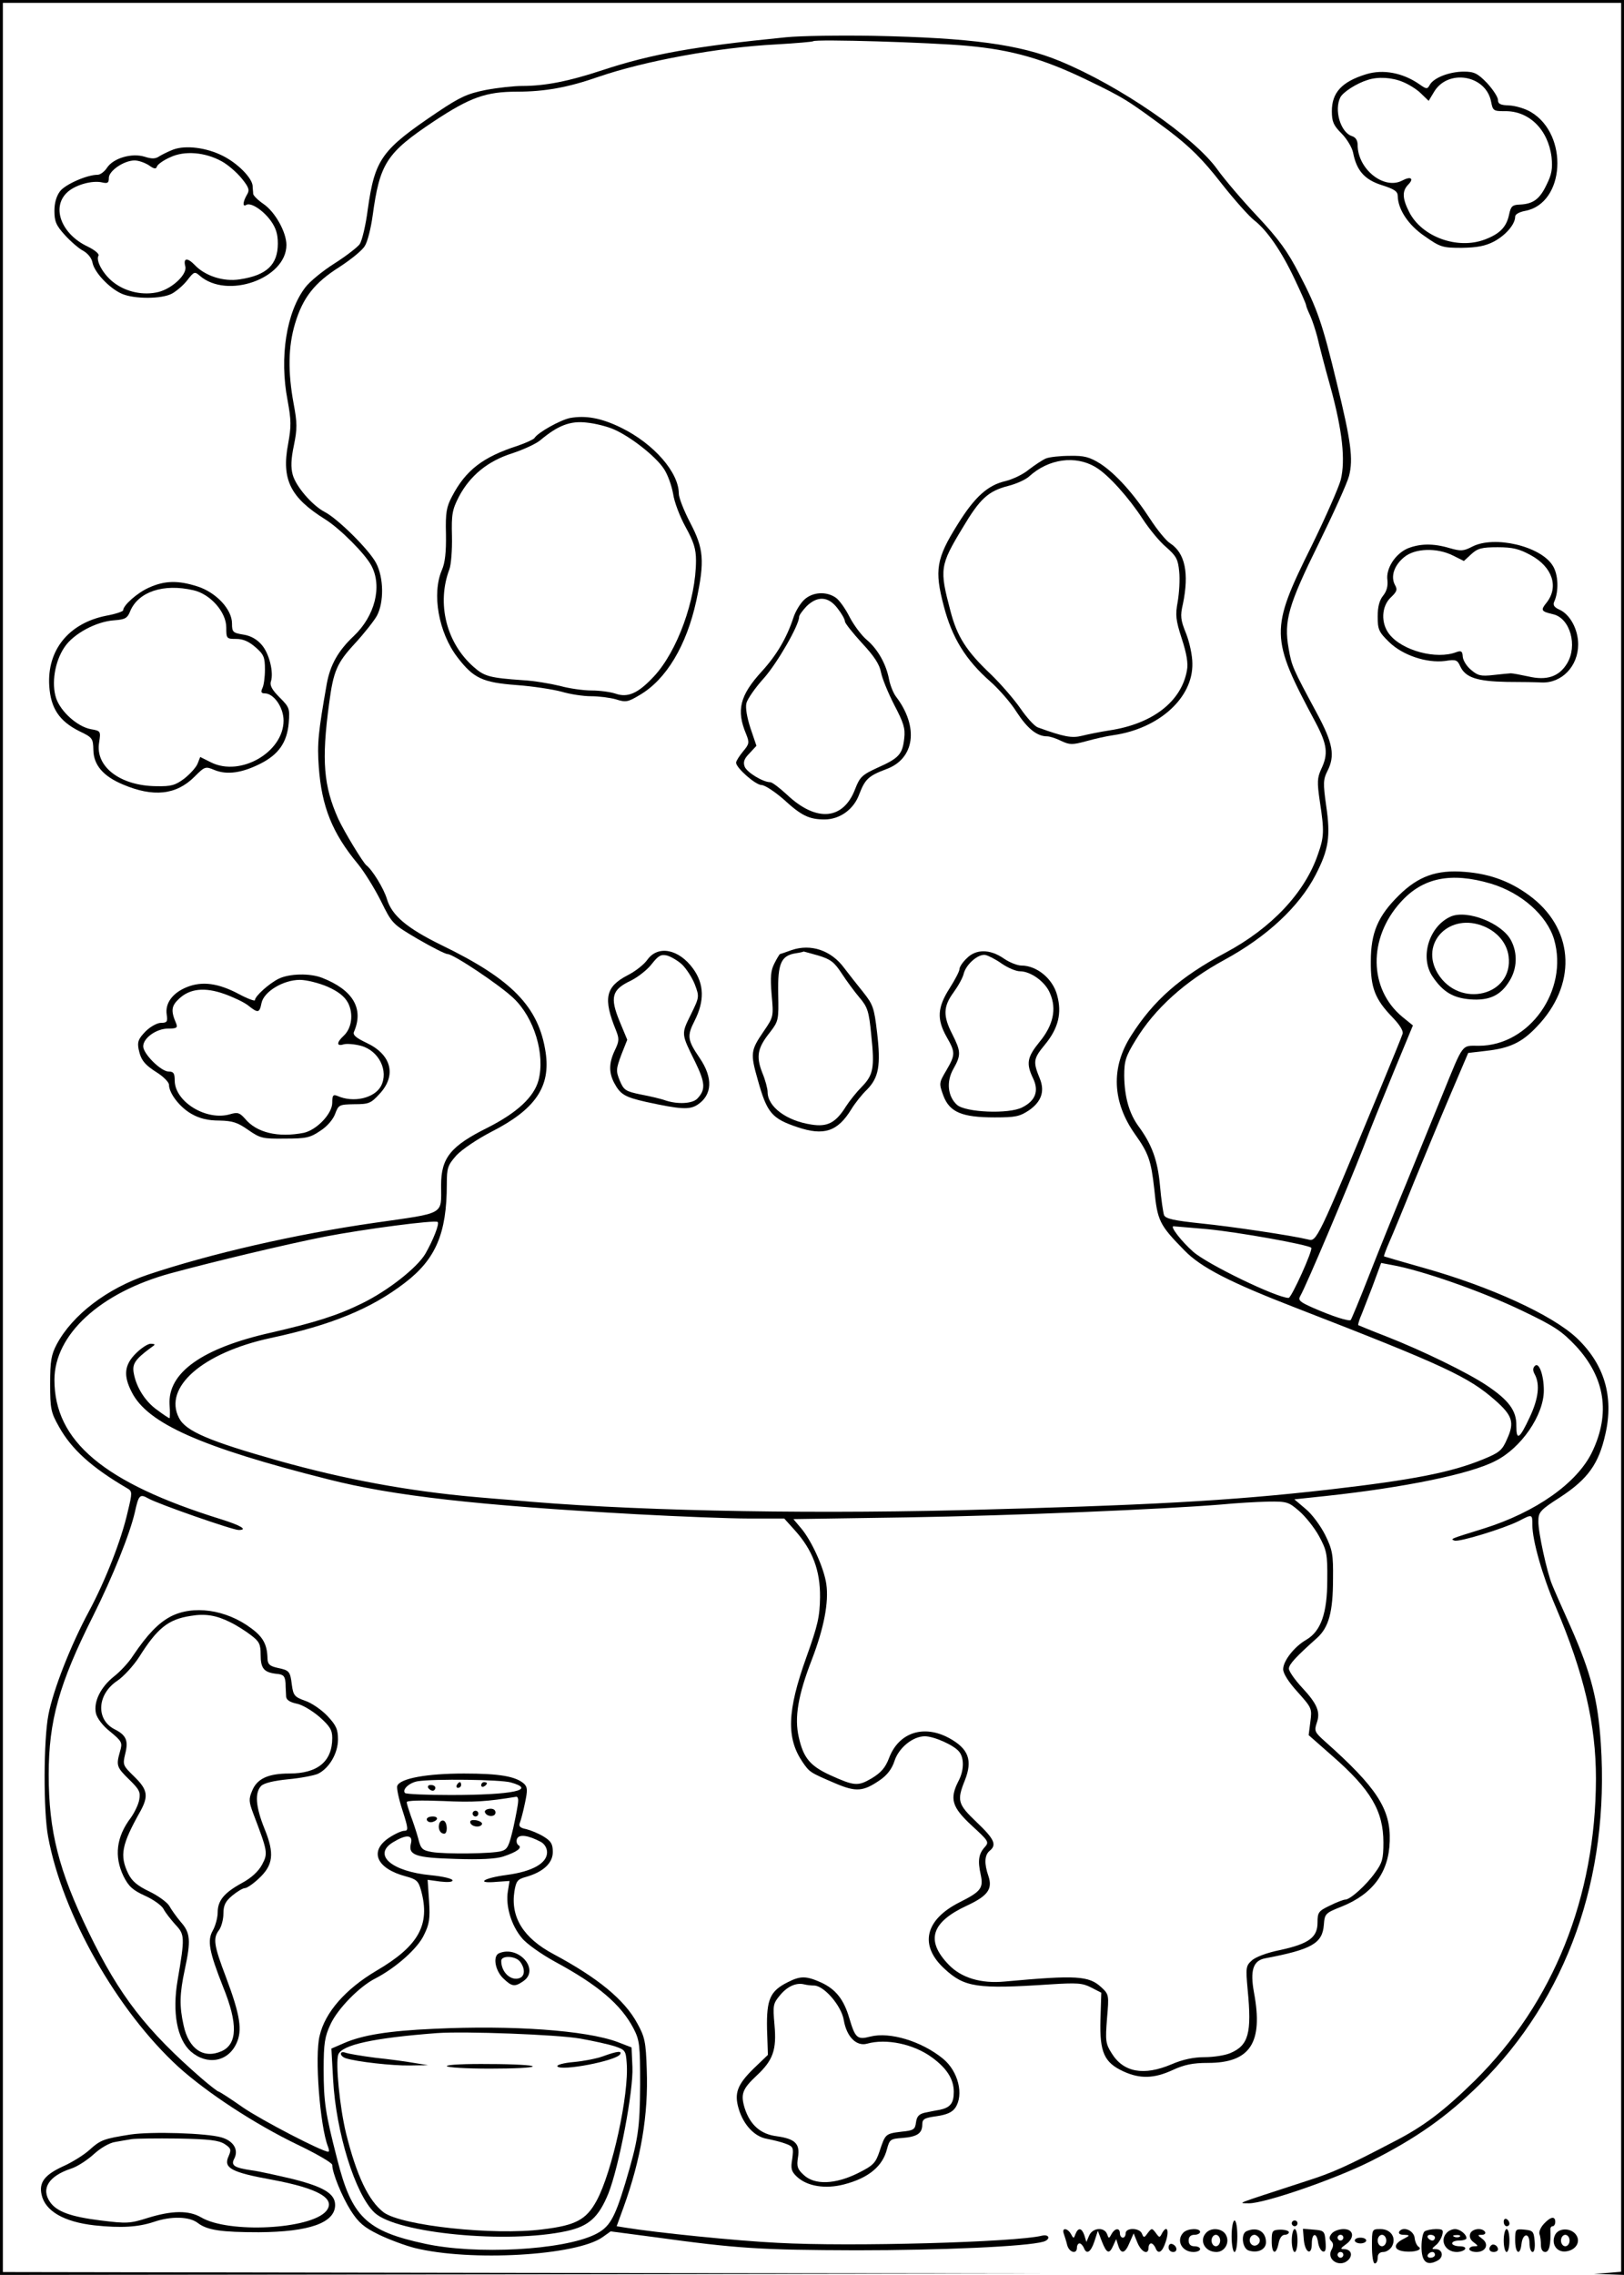 <?xml version="1.0" standalone="no"?>
<!DOCTYPE svg PUBLIC "-//W3C//DTD SVG 20010904//EN"
 "http://www.w3.org/TR/2001/REC-SVG-20010904/DTD/svg10.dtd">
<svg version="1.0" xmlns="http://www.w3.org/2000/svg"
 width="567pt" height="794pt" viewBox="0 0 567 794"
 preserveAspectRatio="xMidYMid meet">

<g transform="translate(0,794) scale(0.1,-0.1)"
fill="#000000" stroke="none">
<path d="M0 3970 l0 -3970 1833 2 1832 3 -1827 2 -1828 3 0 3960 0 3960 2825
0 2825 0 0 -3959 0 -3960 -47 -4 -48 -3 53 -2 52 -2 0 3970 0 3970 -2835 0
-2835 0 0 -3970z"/>
<path d="M2745 7810 c-321 -32 -469 -58 -642 -115 -118 -39 -200 -55 -280 -55
-28 0 -85 -6 -127 -14 -64 -13 -89 -24 -168 -77 -196 -132 -219 -163 -244
-340 -7 -55 -20 -109 -28 -121 -8 -11 -48 -42 -89 -68 -41 -26 -86 -63 -101
-83 -66 -86 -91 -244 -62 -394 13 -71 13 -91 2 -152 -24 -125 8 -188 130 -264
51 -32 140 -121 161 -162 38 -72 12 -175 -62 -245 -55 -52 -82 -101 -94 -166
-30 -170 -34 -209 -28 -291 10 -138 47 -231 137 -339 22 -27 58 -85 80 -129
39 -79 40 -80 128 -132 50 -29 97 -53 105 -53 20 0 182 -108 230 -154 72 -68
111 -196 87 -287 -16 -58 -74 -112 -176 -164 -131 -65 -164 -106 -164 -202 0
-105 18 -95 -233 -131 -278 -40 -573 -108 -791 -181 -142 -48 -263 -140 -318
-243 -19 -36 -23 -58 -23 -138 0 -87 3 -100 30 -148 44 -80 115 -144 240 -217
17 -10 17 -15 1 -81 -22 -98 -78 -241 -136 -349 -63 -117 -124 -272 -141 -360
-17 -87 -18 -336 -1 -426 50 -271 241 -607 455 -803 101 -91 266 -199 415
-271 67 -32 122 -64 122 -71 0 -28 34 -111 65 -160 27 -42 46 -58 97 -83 35
-17 91 -38 126 -47 194 -48 565 -27 656 38 l28 20 152 -20 c290 -40 370 -45
706 -46 294 0 594 13 653 30 26 8 21 27 -5 21 -93 -23 -669 -39 -923 -25 -145
7 -427 36 -531 53 l-31 5 24 66 c61 169 87 323 81 481 -3 97 -7 114 -33 161
-45 83 -138 159 -293 242 -105 56 -150 129 -136 219 6 36 11 42 40 50 60 17
94 48 94 87 0 28 -6 38 -32 54 -18 11 -45 22 -61 26 -21 4 -27 10 -22 22 4 10
12 41 18 70 9 43 9 54 -3 66 -29 26 -85 36 -210 36 -130 0 -223 -17 -233 -43
-3 -7 5 -45 18 -85 21 -65 21 -72 6 -72 -9 0 -33 -11 -54 -25 -69 -47 -42
-107 60 -134 37 -10 44 -16 53 -49 33 -120 -8 -194 -157 -281 -106 -63 -178
-144 -197 -226 -18 -70 1 -316 29 -387 4 -10 5 -18 1 -18 -21 0 -231 109 -297
154 -44 31 -83 56 -86 56 -3 0 -29 20 -57 44 -197 171 -289 291 -396 511 -105
216 -140 354 -140 551 0 188 36 317 155 554 69 138 129 288 146 363 13 59 17
64 47 47 33 -19 294 -110 315 -110 34 0 8 16 -63 38 -408 127 -580 272 -580
486 0 158 160 305 406 372 151 41 402 101 539 128 135 26 385 59 393 51 7 -6
-16 -64 -43 -111 -29 -49 -131 -129 -221 -173 -85 -42 -165 -67 -317 -102
-241 -54 -362 -140 -355 -252 2 -26 1 -47 0 -47 -2 0 -21 12 -42 28 -42 29
-74 79 -83 129 -6 32 4 48 58 88 19 13 19 14 1 15 -10 0 -33 -15 -52 -34 -40
-40 -44 -77 -14 -135 55 -109 241 -192 685 -304 228 -58 519 -91 1077 -122
147 -8 324 -15 392 -15 l124 0 37 -41 c62 -69 89 -140 88 -234 -1 -69 -8 -98
-48 -210 -67 -187 -70 -281 -13 -365 25 -36 25 -36 116 -75 71 -30 96 -28 154
12 25 17 42 39 51 67 15 46 64 86 106 86 32 0 101 -31 119 -53 19 -22 18 -67
-2 -104 -31 -61 -23 -90 46 -154 60 -55 62 -58 46 -76 -21 -23 -25 -47 -14
-96 10 -47 1 -59 -75 -97 -120 -61 -140 -150 -52 -231 70 -65 113 -72 368 -55
96 6 114 5 145 -11 l35 -18 -3 -95 c-3 -113 13 -149 81 -180 57 -26 106 -25
171 5 41 19 71 25 123 25 148 0 194 70 161 246 -14 77 -3 111 39 119 163 31
200 52 205 117 3 39 5 41 63 64 109 44 164 120 167 228 4 112 -46 188 -226
348 -36 32 -38 37 -29 64 14 39 2 67 -52 125 -25 27 -45 56 -45 65 0 15 24 41
98 107 41 37 56 90 56 207 1 84 -2 101 -27 152 -16 32 -46 73 -68 91 l-40 34
113 12 c269 29 501 76 589 122 90 45 169 160 169 246 0 54 -17 100 -31 86 -8
-8 -8 -17 0 -31 18 -35 12 -84 -18 -148 -36 -77 -47 -84 -47 -30 1 52 -26 89
-104 141 -66 44 -221 120 -351 171 -52 20 -95 38 -97 39 -1 1 2 13 7 26 6 13
24 62 42 107 l31 84 37 -7 c103 -18 315 -92 456 -160 113 -54 138 -71 188
-124 101 -110 120 -234 56 -368 -52 -109 -197 -211 -379 -268 -119 -37 -117
-36 -102 -42 16 -6 172 42 224 68 48 25 48 25 48 -14 0 -53 35 -177 81 -284
100 -235 141 -413 141 -601 -1 -414 -148 -781 -422 -1053 -108 -106 -179 -160
-280 -212 -172 -90 -217 -110 -311 -140 -257 -84 -238 -76 -198 -77 55 0 297
83 423 146 161 81 267 156 382 269 305 302 454 721 423 1190 -10 152 -34 245
-104 404 -31 69 -61 137 -66 150 -18 43 -49 185 -48 221 0 32 5 39 77 85 96
63 134 116 157 220 30 131 -4 244 -100 335 -86 81 -303 180 -535 245 -74 21
-136 39 -138 40 -1 1 7 24 19 51 12 27 50 119 84 204 35 85 92 223 127 305
l64 150 60 7 c84 9 127 29 179 84 139 144 133 332 -13 449 -71 56 -146 85
-238 92 -98 8 -162 -15 -230 -82 -73 -72 -98 -130 -98 -230 -1 -93 15 -133 76
-196 25 -26 38 -47 35 -57 -3 -10 -39 -98 -80 -197 -219 -528 -220 -529 -250
-521 -58 14 -265 45 -374 56 -94 10 -123 16 -129 29 -3 9 -10 55 -14 102 -8
89 -28 144 -75 208 -33 45 -49 103 -50 176 0 52 5 68 40 125 66 109 172 205
310 280 149 81 261 186 318 296 46 89 53 134 37 243 -11 77 -10 91 4 119 28
54 20 98 -36 202 -85 158 -88 164 -99 227 -17 96 -1 151 105 366 52 106 100
212 106 236 15 59 7 120 -42 321 -51 212 -69 263 -132 384 -40 78 -71 121
-146 201 -52 55 -115 129 -140 164 -81 113 -341 292 -550 378 -140 58 -311 81
-650 88 -118 2 -255 0 -305 -5z m633 -30 c154 -14 264 -45 417 -119 131 -63
144 -72 287 -178 73 -56 116 -98 180 -180 47 -60 100 -119 117 -132 44 -34 95
-107 141 -205 22 -46 40 -87 40 -91 0 -4 7 -21 15 -38 8 -18 18 -50 24 -72 5
-22 25 -101 46 -175 42 -153 53 -256 36 -325 -7 -26 -52 -129 -101 -229 -147
-296 -146 -320 14 -619 40 -76 44 -109 19 -161 -14 -31 -15 -45 -5 -113 16
-104 15 -124 -7 -186 -46 -134 -163 -257 -322 -342 -159 -85 -252 -167 -330
-290 -71 -111 -66 -231 14 -344 47 -66 56 -92 67 -191 11 -112 18 -125 105
-214 58 -60 160 -112 390 -201 521 -202 603 -241 696 -323 60 -53 67 -77 41
-134 -17 -40 -27 -48 -83 -71 -112 -46 -244 -72 -539 -106 -350 -40 -636 -55
-1290 -72 -588 -14 -1176 -1 -1570 36 -30 2 -84 7 -120 10 -237 21 -456 62
-685 126 -245 69 -327 104 -350 150 -56 107 83 228 320 279 211 45 351 102
469 193 107 82 146 172 146 344 0 57 3 66 34 101 20 21 72 56 122 82 153 78
207 157 189 277 -24 159 -117 255 -365 375 -120 59 -172 103 -189 160 -11 37
-51 102 -72 118 -12 10 -76 115 -98 162 -51 114 -59 203 -32 402 15 114 27
142 91 211 32 35 66 78 76 96 25 47 24 133 -3 184 -24 46 -133 154 -179 178
-43 22 -101 89 -112 130 -7 25 -6 55 4 102 12 59 12 78 -1 147 -20 109 -19
198 5 278 27 91 68 143 155 198 40 26 81 59 89 74 9 14 21 61 27 105 25 183
48 219 213 329 127 84 182 104 291 104 97 0 179 15 282 51 165 57 425 104 623
114 69 4 127 9 129 11 8 8 410 -4 539 -16z m1827 -2924 c107 -32 196 -111 221
-195 51 -177 -86 -371 -263 -371 -61 0 -52 13 -127 -171 -30 -74 -87 -213
-126 -309 -40 -96 -99 -242 -131 -324 -32 -82 -61 -151 -63 -153 -6 -6 -65 13
-133 43 -45 20 -52 26 -43 41 22 39 162 370 220 518 21 56 69 174 106 264 l67
162 -37 30 c-117 97 -120 274 -6 400 77 86 176 106 315 65z m-990 -1206 c106
-10 352 -54 363 -65 7 -7 -69 -175 -79 -175 -41 0 -283 117 -333 161 -40 35
-82 89 -69 89 4 0 57 -5 118 -10z m321 -984 c22 -19 53 -58 69 -87 27 -50 30
-62 29 -154 0 -115 -22 -178 -73 -208 -42 -24 -81 -74 -81 -103 0 -15 19 -45
51 -80 49 -55 50 -57 44 -103 l-6 -47 83 -73 c134 -117 178 -192 178 -302 0
-57 -4 -71 -29 -105 -31 -44 -87 -94 -104 -94 -6 0 -30 -9 -54 -21 -40 -19
-43 -24 -43 -59 0 -52 -30 -74 -130 -96 -46 -9 -88 -25 -100 -37 -20 -18 -21
-25 -14 -101 15 -153 3 -195 -61 -222 -19 -8 -59 -14 -90 -14 -37 0 -76 -8
-115 -25 -97 -41 -168 -28 -209 39 -21 33 -22 44 -16 121 7 82 7 84 -20 109
-43 40 -86 43 -337 20 -83 -8 -152 13 -196 59 -81 84 -61 148 64 206 73 34 90
58 75 103 -15 43 -14 73 4 88 26 21 17 41 -45 100 -66 63 -70 75 -41 147 27
69 13 109 -54 146 -89 49 -177 21 -211 -69 -13 -34 -28 -51 -61 -71 -48 -28
-60 -27 -146 12 -69 32 -92 60 -108 131 -16 69 -3 147 46 273 42 110 59 199
50 262 -8 56 -51 151 -88 195 l-27 32 398 6 c369 6 888 28 1097 45 50 5 122 9
161 10 67 1 73 -1 110 -33z m-2753 -947 c93 -26 7 -44 -210 -44 -83 0 -155 3
-159 7 -11 12 15 36 44 41 58 9 289 6 325 -4z m26 -66 c0 -10 -8 -52 -17 -93
-15 -64 -20 -75 -42 -81 -32 -9 -194 -11 -242 -3 -34 6 -39 11 -48 48 -6 22
-18 58 -26 79 -7 20 -14 42 -14 47 0 6 50 7 128 4 106 -5 152 -2 255 15 4 0 7
-7 6 -16z m80 -142 c12 -7 21 -21 21 -36 0 -38 -51 -67 -141 -79 -83 -11 -110
-31 -34 -24 l44 3 -6 -37 c-8 -51 12 -118 49 -162 16 -20 67 -56 116 -83 150
-81 230 -149 274 -233 21 -41 23 -57 23 -195 -1 -154 -6 -191 -52 -345 -38
-125 -55 -154 -106 -179 -113 -55 -416 -71 -594 -32 -204 44 -255 93 -306 296
-41 159 -47 199 -47 313 0 91 4 114 24 157 25 54 101 132 157 160 71 37 147
104 169 151 19 38 22 57 18 119 l-5 74 44 -6 c26 -3 43 -2 43 4 0 6 -34 14
-75 18 -138 13 -205 71 -133 115 46 28 70 27 63 -3 -11 -42 15 -51 155 -55 85
-3 141 0 166 8 49 16 69 31 54 40 -6 4 -8 14 -5 22 7 17 39 13 84 -11z"/>
<path d="M1990 6481 c-34 -7 -113 -51 -124 -70 -4 -5 -30 -17 -59 -27 -121
-39 -181 -85 -229 -177 -19 -36 -23 -56 -21 -131 1 -62 -3 -100 -14 -125 -36
-83 -12 -219 54 -305 56 -73 87 -88 206 -97 56 -4 127 -15 157 -23 30 -9 76
-16 104 -16 27 0 66 -5 87 -11 34 -11 42 -9 82 15 93 54 164 173 198 329 30
140 26 182 -21 272 -22 42 -40 88 -40 102 0 74 -87 174 -201 230 -69 34 -124
44 -179 34z m154 -40 c59 -26 144 -93 173 -136 14 -20 28 -60 33 -88 4 -29 24
-81 44 -117 28 -51 36 -76 36 -116 0 -137 -65 -317 -147 -405 -55 -59 -91 -75
-134 -60 -18 6 -55 11 -83 11 -29 0 -79 7 -111 16 -33 8 -91 18 -130 20 -114
8 -134 13 -171 46 -96 84 -130 222 -85 341 6 16 10 67 9 115 -2 77 1 93 24
138 39 74 101 125 187 152 39 13 83 33 98 46 61 51 104 68 162 61 30 -3 73
-14 95 -24z"/>
<path d="M3652 6340 c-12 -5 -39 -23 -60 -39 -20 -17 -57 -34 -81 -40 -62 -14
-108 -55 -168 -152 -74 -118 -81 -159 -48 -284 29 -111 76 -188 164 -265 28
-25 70 -72 91 -106 38 -58 71 -84 106 -84 9 0 31 -7 49 -16 30 -14 39 -14 87
-1 29 8 72 18 95 21 160 23 279 131 276 251 0 27 -10 74 -22 104 -19 47 -21
61 -11 103 22 107 8 178 -45 212 -14 9 -45 47 -69 84 -58 89 -121 159 -175
194 -37 23 -56 28 -105 27 -34 0 -71 -4 -84 -9z m174 -31 c44 -26 116 -107
164 -181 23 -35 59 -79 82 -98 35 -31 41 -42 45 -85 3 -28 0 -74 -5 -104 -9
-48 -7 -65 14 -130 17 -52 23 -87 18 -111 -19 -108 -119 -186 -269 -209 -33
-5 -77 -14 -97 -19 -36 -9 -63 -4 -154 29 -12 4 -39 34 -61 66 -23 33 -69 86
-103 119 -86 81 -119 133 -142 223 -38 144 -37 157 43 289 60 101 89 128 159
146 28 7 61 22 73 33 68 62 162 75 233 32z"/>
<path d="M2808 5847 c-14 -13 -31 -41 -38 -63 -23 -70 -58 -130 -110 -187 -77
-84 -90 -136 -55 -219 12 -30 11 -35 -11 -61 -13 -16 -24 -33 -24 -39 0 -18
68 -78 89 -78 11 0 46 -23 77 -50 62 -57 89 -70 143 -70 53 0 102 35 121 88
20 52 32 64 93 87 101 36 116 148 35 254 -9 12 -20 39 -24 60 -10 53 -39 105
-78 138 -18 15 -45 51 -60 80 -14 28 -36 59 -48 67 -33 23 -81 20 -110 -7z
m116 -30 c15 -19 26 -39 26 -46 0 -6 27 -40 59 -75 43 -46 62 -75 67 -103 4
-21 25 -72 46 -113 33 -63 39 -82 35 -117 -6 -55 -18 -69 -92 -102 -55 -25
-63 -33 -79 -74 -41 -109 -135 -118 -238 -21 -26 24 -52 44 -59 44 -25 0 -81
34 -89 54 -6 16 -2 28 17 47 l24 26 -21 62 c-12 37 -18 71 -14 87 4 15 31 54
61 87 47 53 123 185 123 214 0 6 12 22 26 37 38 37 76 35 108 -7z"/>
<path d="M2764 4624 c-22 -8 -40 -14 -41 -14 -1 0 -10 -14 -19 -32 -13 -25
-15 -47 -10 -109 7 -77 7 -78 -28 -129 -45 -66 -47 -76 -20 -170 32 -115 49
-134 138 -164 92 -31 140 -16 188 62 12 20 37 52 55 69 41 42 49 84 35 201
-10 85 -14 96 -49 140 -21 26 -51 64 -66 84 -45 61 -116 85 -183 62z m93 -19
c43 -13 56 -23 82 -63 17 -26 45 -64 62 -84 28 -33 33 -47 41 -132 12 -113 7
-138 -33 -179 -17 -17 -42 -48 -55 -68 -36 -58 -65 -73 -121 -64 -87 13 -153
62 -153 114 0 11 -8 42 -19 68 -22 57 -16 86 28 141 29 38 30 42 28 134 -2
106 10 133 62 141 14 2 26 5 27 6 0 0 23 -6 51 -14z"/>
<path d="M2260 4590 c-12 -17 -43 -41 -69 -54 -77 -40 -86 -81 -40 -193 11
-28 11 -37 -4 -68 -21 -44 -22 -77 -3 -114 22 -41 37 -50 112 -67 120 -26 151
-28 179 -10 52 34 55 94 8 163 -43 63 -45 77 -18 130 35 69 34 128 -5 182 -50
69 -123 83 -160 31z m122 -17 c15 -15 35 -46 44 -69 16 -43 16 -44 -14 -105
-34 -69 -34 -66 15 -165 36 -74 37 -98 7 -129 -17 -17 -67 -20 -110 -6 -16 6
-55 15 -87 21 -53 11 -59 15 -73 48 -14 34 -13 41 5 90 l21 53 -27 65 c-34 83
-27 110 39 141 26 13 59 39 74 59 23 29 32 34 53 29 14 -4 38 -18 53 -32z"/>
<path d="M3375 4595 c-14 -13 -25 -30 -25 -37 0 -8 -16 -38 -35 -68 -42 -66
-45 -107 -10 -169 31 -54 31 -62 -1 -117 -26 -44 -26 -45 -10 -89 22 -57 65
-75 179 -75 72 0 87 3 120 25 43 30 55 66 38 109 -25 61 -24 70 18 121 46 56
59 109 42 171 -15 58 -71 104 -125 104 -14 0 -42 11 -62 25 -48 33 -97 33
-129 0z m122 -18 c22 -15 50 -27 64 -27 38 0 89 -37 105 -77 24 -55 11 -112
-37 -170 -43 -53 -47 -75 -22 -127 21 -44 8 -78 -38 -101 -46 -24 -198 -18
-228 9 -32 29 -38 81 -12 126 27 48 26 60 -4 120 -33 64 -32 97 4 146 16 22
33 52 36 67 9 32 50 68 75 64 10 -2 36 -15 57 -30z"/>
<path d="M5065 4741 c-76 -34 -109 -143 -63 -210 36 -53 71 -74 131 -79 66 -5
106 13 137 64 27 43 29 97 6 141 -31 61 -154 109 -211 84z m118 -35 c46 -20
78 -58 84 -103 18 -138 -171 -185 -247 -61 -65 107 42 216 163 164z"/>
<path d="M1595 1710 c-3 -5 -1 -10 4 -10 6 0 11 5 11 10 0 6 -2 10 -4 10 -3 0
-8 -4 -11 -10z"/>
<path d="M1680 1709 c0 -5 5 -7 10 -4 6 3 10 8 10 11 0 2 -4 4 -10 4 -5 0 -10
-5 -10 -11z"/>
<path d="M1495 1700 c3 -5 10 -10 16 -10 5 0 9 5 9 10 0 6 -7 10 -16 10 -8 0
-12 -4 -9 -10z"/>
<path d="M1693 1615 c6 -17 37 -18 37 -1 0 9 -8 14 -20 13 -11 -1 -19 -6 -17
-12z"/>
<path d="M1650 1610 c0 -5 5 -10 10 -10 6 0 10 5 10 10 0 6 -4 10 -10 10 -5 0
-10 -4 -10 -10z"/>
<path d="M1490 1590 c0 -5 6 -10 14 -10 8 0 18 5 21 10 3 6 -3 10 -14 10 -12
0 -21 -4 -21 -10z"/>
<path d="M1534 1576 c-6 -17 2 -36 17 -36 12 0 12 37 -1 45 -6 3 -13 -1 -16
-9z"/>
<path d="M1642 1578 c5 -15 37 -18 41 -4 1 5 -9 11 -21 13 -16 2 -22 -1 -20
-9z"/>
<path d="M1743 1123 c-23 -9 -15 -59 13 -87 31 -30 41 -32 72 -10 57 40 -17
125 -85 97z m73 -30 c18 -24 17 -50 -2 -57 -30 -11 -64 20 -64 60 0 20 50 18
66 -3z"/>
<path d="M1515 859 c-159 -7 -250 -22 -314 -50 l-44 -19 6 -108 c10 -184 77
-401 145 -465 77 -72 464 -109 670 -64 78 17 112 48 146 131 37 93 88 359 84
442 l-3 68 -49 19 c-111 41 -367 59 -641 46z m510 -34 c45 -8 100 -20 121 -27
37 -12 39 -16 42 -58 9 -109 -51 -382 -105 -481 -36 -66 -72 -86 -189 -100
-171 -22 -491 13 -554 59 -53 40 -95 128 -132 277 -22 91 -37 245 -27 274 13
34 122 58 344 75 97 7 418 -5 500 -19z"/>
<path d="M1190 772 c0 -6 8 -13 18 -16 38 -12 161 -26 222 -25 l65 1 -50 8
c-27 5 -88 13 -135 18 -47 6 -93 14 -102 17 -10 4 -18 3 -18 -3z"/>
<path d="M2105 763 c-22 -8 -68 -17 -102 -20 -35 -3 -60 -10 -57 -15 11 -18
205 19 219 42 8 13 -11 11 -60 -7z"/>
<path d="M1560 729 c0 -5 68 -9 150 -9 83 0 150 3 150 8 0 4 -68 8 -150 8 -83
1 -150 -2 -150 -7z"/>
<path d="M4770 7681 c-85 -26 -120 -64 -120 -129 0 -37 6 -50 34 -78 18 -18
36 -48 40 -66 12 -63 40 -95 100 -114 44 -14 56 -22 56 -38 1 -47 37 -102 95
-141 54 -38 62 -40 129 -40 53 1 81 6 112 22 41 22 74 60 74 87 0 8 14 16 35
20 139 26 153 266 20 345 -20 12 -54 22 -76 23 -30 1 -39 5 -39 19 0 10 -17
36 -38 59 -33 34 -45 40 -81 40 -50 0 -105 -21 -119 -46 -9 -16 -11 -16 -38 3
-57 39 -125 52 -184 34z m128 -27 c20 -8 49 -26 63 -40 l27 -26 18 30 c48 83
182 61 200 -33 6 -31 8 -33 47 -33 85 2 152 -64 164 -160 4 -40 1 -60 -17 -96
-24 -51 -47 -68 -94 -70 -26 -1 -31 -6 -37 -34 -9 -44 -32 -68 -85 -88 -95
-36 -220 9 -264 96 -24 47 -25 73 -4 95 22 22 10 31 -20 15 -64 -34 -156 40
-156 124 0 16 -7 27 -20 31 -40 13 -63 92 -40 136 10 18 56 48 95 60 36 12 85
9 123 -7z"/>
<path d="M605 7418 c-16 -6 -38 -17 -48 -23 -14 -10 -27 -10 -52 -2 -45 14
-109 -5 -131 -38 -9 -14 -24 -25 -33 -25 -37 0 -112 -33 -131 -57 -13 -17 -20
-41 -20 -69 0 -37 6 -51 37 -85 20 -22 49 -47 63 -54 16 -9 30 -25 33 -42 7
-35 61 -91 104 -109 43 -18 137 -18 173 1 15 8 40 29 54 47 23 30 26 31 43 16
96 -84 303 -10 303 107 0 45 -40 116 -80 143 -19 13 -35 29 -36 35 0 7 -2 20
-2 29 -3 28 -52 78 -104 104 -57 29 -130 38 -173 22z m169 -41 c22 -12 53 -39
70 -60 26 -32 28 -41 18 -57 -14 -24 -16 -44 -2 -35 15 9 57 -17 85 -55 18
-25 25 -46 25 -80 0 -74 -39 -111 -133 -125 -57 -9 -121 12 -157 50 -26 27
-41 25 -33 -5 7 -27 -44 -76 -93 -89 -52 -13 -113 -1 -157 33 -36 27 -64 77
-53 94 3 6 -14 20 -39 32 -90 43 -125 134 -73 186 27 28 90 46 126 37 18 -4
22 -1 22 16 0 25 53 61 90 61 14 0 36 -8 50 -17 18 -13 25 -14 28 -4 2 7 23
22 46 32 50 24 122 18 180 -14z"/>
<path d="M5140 6032 c-31 -16 -40 -16 -79 -5 -57 17 -103 16 -146 -1 -44 -19
-77 -71 -71 -111 2 -20 -2 -38 -15 -54 -13 -16 -19 -39 -19 -73 0 -45 4 -54
40 -89 47 -46 131 -74 195 -66 38 6 43 4 53 -18 18 -40 59 -53 163 -55 51 0
106 -1 121 -2 71 -3 128 57 128 133 0 52 -28 104 -65 121 -18 8 -24 16 -19 27
17 37 15 96 -5 127 -42 68 -204 106 -281 66z m205 -30 c75 -41 98 -110 55
-165 -22 -27 -20 -31 23 -41 59 -14 86 -110 48 -172 -28 -46 -71 -60 -135 -45
-28 6 -55 11 -61 11 -5 0 -33 -3 -61 -6 -44 -5 -55 -2 -78 18 -15 12 -28 33
-29 46 -1 19 -5 22 -22 16 -70 -27 -189 5 -234 62 -31 39 -28 98 5 129 21 20
24 27 14 44 -15 29 -3 67 32 96 38 32 115 34 171 6 l38 -19 26 24 c22 20 36
24 92 24 53 0 76 -6 116 -28z"/>
<path d="M520 5889 c-41 -18 -90 -62 -90 -79 0 -4 -26 -13 -59 -19 -131 -26
-207 -120 -199 -245 5 -78 35 -123 105 -158 46 -22 48 -25 49 -66 1 -52 34
-91 103 -120 106 -45 186 -37 250 27 36 36 38 37 71 23 43 -17 95 -10 160 23
63 32 92 74 98 141 4 51 3 55 -32 90 -26 26 -35 42 -30 56 10 32 -6 97 -32
127 -16 19 -38 32 -64 36 -37 6 -40 9 -40 39 0 49 -55 108 -120 129 -68 22
-115 21 -170 -4z m155 -9 c59 -13 115 -76 115 -130 0 -39 1 -40 35 -40 24 0
44 -9 67 -29 29 -25 33 -35 33 -78 0 -26 -4 -56 -9 -65 -6 -13 -4 -18 8 -18
32 0 66 -49 66 -95 0 -110 -150 -197 -253 -146 l-38 19 -9 -23 c-5 -13 -26
-36 -46 -52 -32 -24 -46 -28 -98 -27 -126 1 -214 68 -200 152 6 40 6 41 -29
47 -47 9 -105 61 -121 108 -17 51 -5 128 29 178 31 47 111 90 174 94 38 3 46
7 56 33 29 67 116 96 220 72z"/>
<path d="M973 4524 c-34 -17 -83 -61 -83 -75 0 -4 -25 5 -55 21 -73 39 -129
46 -182 25 -50 -20 -77 -56 -71 -96 4 -25 1 -29 -20 -29 -13 0 -37 -13 -54
-30 -25 -26 -29 -36 -24 -62 8 -38 20 -54 68 -84 21 -14 38 -32 38 -40 0 -30
38 -79 79 -102 28 -16 57 -23 97 -23 47 -1 64 -7 101 -33 42 -29 50 -31 128
-30 73 0 88 3 123 27 24 15 45 40 52 59 12 32 14 33 67 34 51 0 58 3 89 37 59
64 41 136 -46 177 -38 18 -49 28 -44 39 35 81 -4 146 -111 188 -43 17 -115 15
-152 -3z m171 -28 c38 -17 59 -34 71 -56 20 -39 13 -89 -15 -115 -25 -23 -26
-38 0 -30 10 3 37 1 60 -5 63 -17 98 -88 70 -141 -23 -42 -96 -59 -152 -34
-15 6 -18 2 -18 -24 0 -38 -54 -95 -100 -105 -89 -17 -164 0 -205 50 -18 20
-25 23 -52 15 -82 -24 -192 43 -193 117 0 26 -4 32 -21 32 -27 0 -89 62 -89
88 0 29 46 62 87 62 30 0 34 3 28 18 -19 44 -17 61 10 86 38 36 90 41 158 17
31 -11 69 -29 83 -40 35 -28 40 -27 47 8 8 40 76 81 134 81 23 0 67 -11 97
-24z"/>
<path d="M594 2297 c-42 -23 -79 -61 -129 -135 -15 -24 -46 -57 -68 -74 -46
-37 -71 -88 -62 -128 4 -17 24 -44 50 -64 41 -34 43 -38 34 -69 -14 -49 -12
-55 32 -98 36 -35 40 -44 35 -71 -3 -17 -17 -45 -29 -62 -51 -67 -59 -135 -26
-204 18 -36 32 -49 76 -69 29 -13 58 -34 64 -46 6 -12 25 -36 41 -54 33 -35
34 -43 8 -195 -19 -112 -2 -205 46 -248 56 -49 129 -37 159 27 22 46 14 99
-36 232 -43 113 -46 136 -24 165 8 11 15 37 15 57 0 29 7 43 31 63 17 14 37
26 44 26 7 0 29 15 48 33 51 47 56 87 21 173 -32 79 -35 127 -12 151 11 10 44
18 95 23 43 4 89 13 103 19 39 19 70 71 70 120 0 35 -6 49 -37 82 -21 22 -56
46 -78 53 -36 13 -41 18 -46 55 -6 49 -9 51 -51 60 -26 6 -33 12 -34 31 -1 50
-15 76 -57 107 -88 66 -204 82 -283 40z m210 -19 c21 -10 54 -31 72 -45 29
-22 34 -31 34 -68 0 -48 11 -62 55 -67 25 -2 30 -8 32 -33 0 -16 2 -38 2 -47
1 -11 13 -19 36 -24 19 -3 54 -24 80 -46 37 -33 45 -46 45 -74 0 -82 -51 -124
-150 -124 -74 0 -113 -18 -130 -61 -12 -28 -11 -38 4 -78 51 -134 52 -139 31
-179 -13 -24 -37 -46 -70 -64 -62 -34 -85 -61 -85 -103 0 -18 -8 -47 -17 -63
-20 -35 -13 -73 36 -197 52 -128 50 -199 -5 -224 -63 -28 -115 7 -133 90 -15
67 -14 110 4 194 22 102 20 129 -14 167 -15 18 -33 43 -40 56 -7 12 -38 35
-69 50 -42 20 -61 36 -74 62 -31 64 -24 101 43 220 28 52 24 74 -22 119 -40
39 -41 41 -32 79 12 47 4 66 -38 87 -65 34 -60 122 11 169 21 14 56 52 76 83
63 100 101 131 179 143 52 9 91 2 139 -22z"/>
<path d="M2751 1022 c-62 -31 -75 -59 -73 -163 l3 -91 -50 -48 c-57 -56 -68
-86 -52 -140 17 -57 56 -98 99 -105 20 -4 50 -11 65 -17 27 -10 28 -14 23 -53
-6 -34 -3 -44 16 -62 36 -34 100 -44 165 -27 85 22 135 63 150 124 9 33 12 35
53 38 52 4 70 16 70 47 0 19 7 23 50 29 34 5 54 13 65 29 31 45 11 128 -43
172 -75 61 -185 94 -253 77 -46 -12 -53 -6 -74 65 -19 65 -48 101 -99 124 -51
23 -72 23 -115 1z m91 -12 c35 0 96 -71 104 -121 10 -58 44 -92 81 -82 67 19
163 -1 227 -48 52 -38 76 -76 76 -120 0 -40 -12 -55 -50 -63 -14 -2 -37 -7
-52 -10 -20 -5 -27 -13 -30 -34 -3 -24 -8 -28 -50 -32 -57 -7 -57 -8 -77 -68
-14 -42 -22 -50 -76 -77 -79 -39 -151 -42 -189 -6 -22 20 -25 30 -20 61 8 48
-10 65 -74 74 -56 7 -93 39 -112 98 -15 49 -8 67 41 113 58 54 71 90 63 178
-6 69 -5 74 20 104 26 31 57 44 84 37 8 -2 23 -4 34 -4z"/>
<path d="M455 490 c-93 -15 -103 -18 -143 -54 -20 -18 -62 -44 -94 -58 -62
-29 -82 -55 -73 -97 12 -58 78 -96 185 -108 94 -10 152 -6 207 12 61 21 125
19 154 -4 33 -25 82 -32 213 -32 176 1 266 33 266 95 0 39 -39 63 -145 90 -55
13 -121 28 -146 31 -61 9 -74 17 -61 41 16 31 -3 62 -45 74 -51 15 -244 21
-318 10z m329 -33 c23 -15 24 -20 14 -43 -19 -41 10 -56 153 -82 161 -30 223
-66 188 -109 -54 -64 -341 -79 -437 -22 -43 25 -102 24 -186 -2 -63 -20 -74
-20 -164 -9 -105 13 -154 31 -177 64 -33 47 -5 91 73 117 20 6 56 29 79 50 24
22 55 40 75 43 18 3 44 8 58 10 14 2 86 3 161 2 109 -2 142 -6 163 -19z"/>
<path d="M5250 186 c0 -9 5 -16 10 -16 6 0 10 4 10 9 0 6 -4 13 -10 16 -5 3
-10 -1 -10 -9z"/>
<path d="M5390 178 c-11 -12 -18 -28 -15 -36 3 -7 5 -25 5 -38 0 -15 6 -24 15
-24 14 0 20 26 18 78 -1 6 3 12 8 12 5 0 9 7 9 15 0 21 -16 19 -40 -7z"/>
<path d="M4300 135 c0 -30 5 -55 10 -55 6 0 10 25 10 55 0 30 -4 55 -10 55 -5
0 -10 -25 -10 -55z"/>
<path d="M4510 180 c0 -5 5 -10 10 -10 6 0 10 5 10 10 0 6 -4 10 -10 10 -5 0
-10 -4 -10 -10z"/>
<path d="M3714 144 c3 -9 9 -27 12 -40 7 -26 34 -33 34 -9 0 8 4 15 9 15 5 0
11 -7 15 -15 9 -25 24 -17 37 22 l12 37 14 -37 c17 -43 26 -46 40 -14 l10 22
7 -22 c10 -32 24 -29 40 10 l14 32 13 -32 c14 -34 39 -45 39 -18 0 8 4 15 9
15 5 0 11 -7 15 -15 9 -25 24 -17 36 21 13 38 5 60 -12 31 -9 -18 -10 -18 -23
0 -13 17 -14 17 -28 -1 -12 -17 -14 -17 -20 -2 -8 21 -57 22 -57 1 0 -8 -4
-15 -10 -15 -5 0 -10 7 -10 15 0 20 -17 19 -29 -2 -9 -17 -10 -17 -16 0 -10
25 -50 22 -62 -5 l-10 -23 -7 23 c-9 26 -21 29 -31 5 -6 -17 -7 -17 -16 0 -12
21 -33 23 -25 1z"/>
<path d="M4132 148 c-27 -27 -6 -68 35 -68 13 0 23 5 23 10 0 6 -9 10 -20 10
-13 0 -20 7 -20 20 0 13 7 20 20 20 11 0 20 5 20 10 0 14 -43 13 -58 -2z"/>
<path d="M4212 148 c-27 -27 -6 -68 35 -68 29 0 48 33 33 60 -12 22 -49 27
-68 8z m48 -28 c0 -11 -7 -20 -15 -20 -8 0 -15 9 -15 20 0 11 7 20 15 20 8 0
15 -9 15 -20z"/>
<path d="M4353 153 c-22 -8 -16 -61 7 -68 32 -10 60 4 60 29 0 37 -30 55 -67
39z m43 -24 c10 -17 -13 -36 -27 -22 -12 12 -4 33 11 33 5 0 12 -5 16 -11z"/>
<path d="M4440 118 c0 -45 15 -51 24 -8 3 18 12 30 21 30 8 0 15 4 15 9 0 5
-13 9 -30 9 -28 -1 -30 -4 -30 -40z"/>
<path d="M4510 120 c0 -22 5 -40 10 -40 6 0 10 18 10 40 0 22 -4 40 -10 40 -5
0 -10 -18 -10 -40z"/>
<path d="M4552 124 c4 -47 28 -59 28 -15 0 38 17 41 22 4 2 -14 9 -28 16 -31
10 -3 12 6 10 34 -3 37 -5 39 -41 42 l-38 3 3 -37z"/>
<path d="M4650 145 c-10 -12 -10 -19 -2 -27 8 -8 8 -17 1 -30 -20 -37 33 -66
61 -33 14 17 5 35 -18 35 -13 0 -12 3 6 16 33 23 29 54 -7 54 -16 0 -34 -7
-41 -15z m40 -15 c0 -5 -4 -10 -10 -10 -5 0 -10 5 -10 10 0 6 5 10 10 10 6 0
10 -4 10 -10z m0 -60 c0 -5 -4 -10 -10 -10 -5 0 -10 5 -10 10 0 6 5 10 10 10
6 0 10 -4 10 -10z"/>
<path d="M4790 100 c0 -33 4 -60 10 -60 6 0 10 9 10 20 0 13 7 20 20 20 10 0
24 9 30 20 16 30 -4 60 -40 60 -30 0 -30 0 -30 -60z m50 20 c0 -11 -7 -20 -15
-20 -8 0 -15 9 -15 20 0 11 7 20 15 20 8 0 15 -9 15 -20z"/>
<path d="M4885 151 c-3 -7 3 -11 17 -11 22 -1 22 -2 -5 -16 -34 -18 -31 -38 7
-42 34 -4 65 6 49 16 -6 4 -13 18 -14 32 -4 26 -41 41 -54 21z"/>
<path d="M4974 152 c-6 -4 -11 -28 -11 -54 0 -53 19 -68 56 -48 23 12 18 40
-7 40 -14 0 -14 1 0 13 9 6 19 22 23 35 5 19 3 22 -22 22 -15 0 -33 -4 -39 -8z
m36 -22 c0 -5 -4 -10 -9 -10 -6 0 -13 5 -16 10 -3 6 1 10 9 10 9 0 16 -4 16
-10z m0 -60 c0 -5 -7 -10 -16 -10 -8 0 -12 5 -9 10 3 6 10 10 16 10 5 0 9 -4
9 -10z"/>
<path d="M5052 148 c-27 -27 -6 -68 34 -68 13 0 26 5 29 10 4 6 -5 10 -19 10
-14 0 -26 5 -26 10 0 6 11 10 25 10 14 0 25 4 25 8 0 14 -23 32 -40 32 -9 0
-21 -5 -28 -12z m45 -14 c-3 -3 -12 -4 -19 -1 -8 3 -5 6 6 6 11 1 17 -2 13 -5z"/>
<path d="M5133 144 c-4 -11 1 -22 12 -30 17 -13 17 -14 2 -14 -9 0 -17 -4 -17
-10 0 -5 11 -10 25 -10 33 0 45 28 20 46 -17 13 -17 14 -1 14 9 0 14 5 11 10
-10 16 -45 12 -52 -6z"/>
<path d="M5250 120 c0 -22 5 -40 10 -40 6 0 10 18 10 40 0 22 -4 40 -10 40 -5
0 -10 -18 -10 -40z"/>
<path d="M5290 121 c0 -46 17 -56 22 -14 4 39 28 42 28 4 0 -17 5 -31 11 -31
6 0 9 16 7 38 -3 34 -6 37 -35 40 -32 3 -33 2 -33 -37z"/>
<path d="M5430 141 c-16 -31 4 -63 37 -59 34 4 52 32 37 56 -16 26 -60 28 -74
3z m50 -21 c0 -11 -7 -20 -15 -20 -8 0 -15 9 -15 20 0 11 7 20 15 20 8 0 15
-9 15 -20z"/>
<path d="M4730 120 c0 -5 9 -10 20 -10 11 0 20 5 20 10 0 6 -9 10 -20 10 -11
0 -20 -4 -20 -10z"/>
<path d="M4080 96 c0 -9 7 -16 16 -16 17 0 14 22 -4 28 -7 2 -12 -3 -12 -12z"/>
<path d="M5206 103 c-11 -11 -6 -23 9 -23 8 0 15 4 15 9 0 13 -16 22 -24 14z"/>
</g>
</svg>
